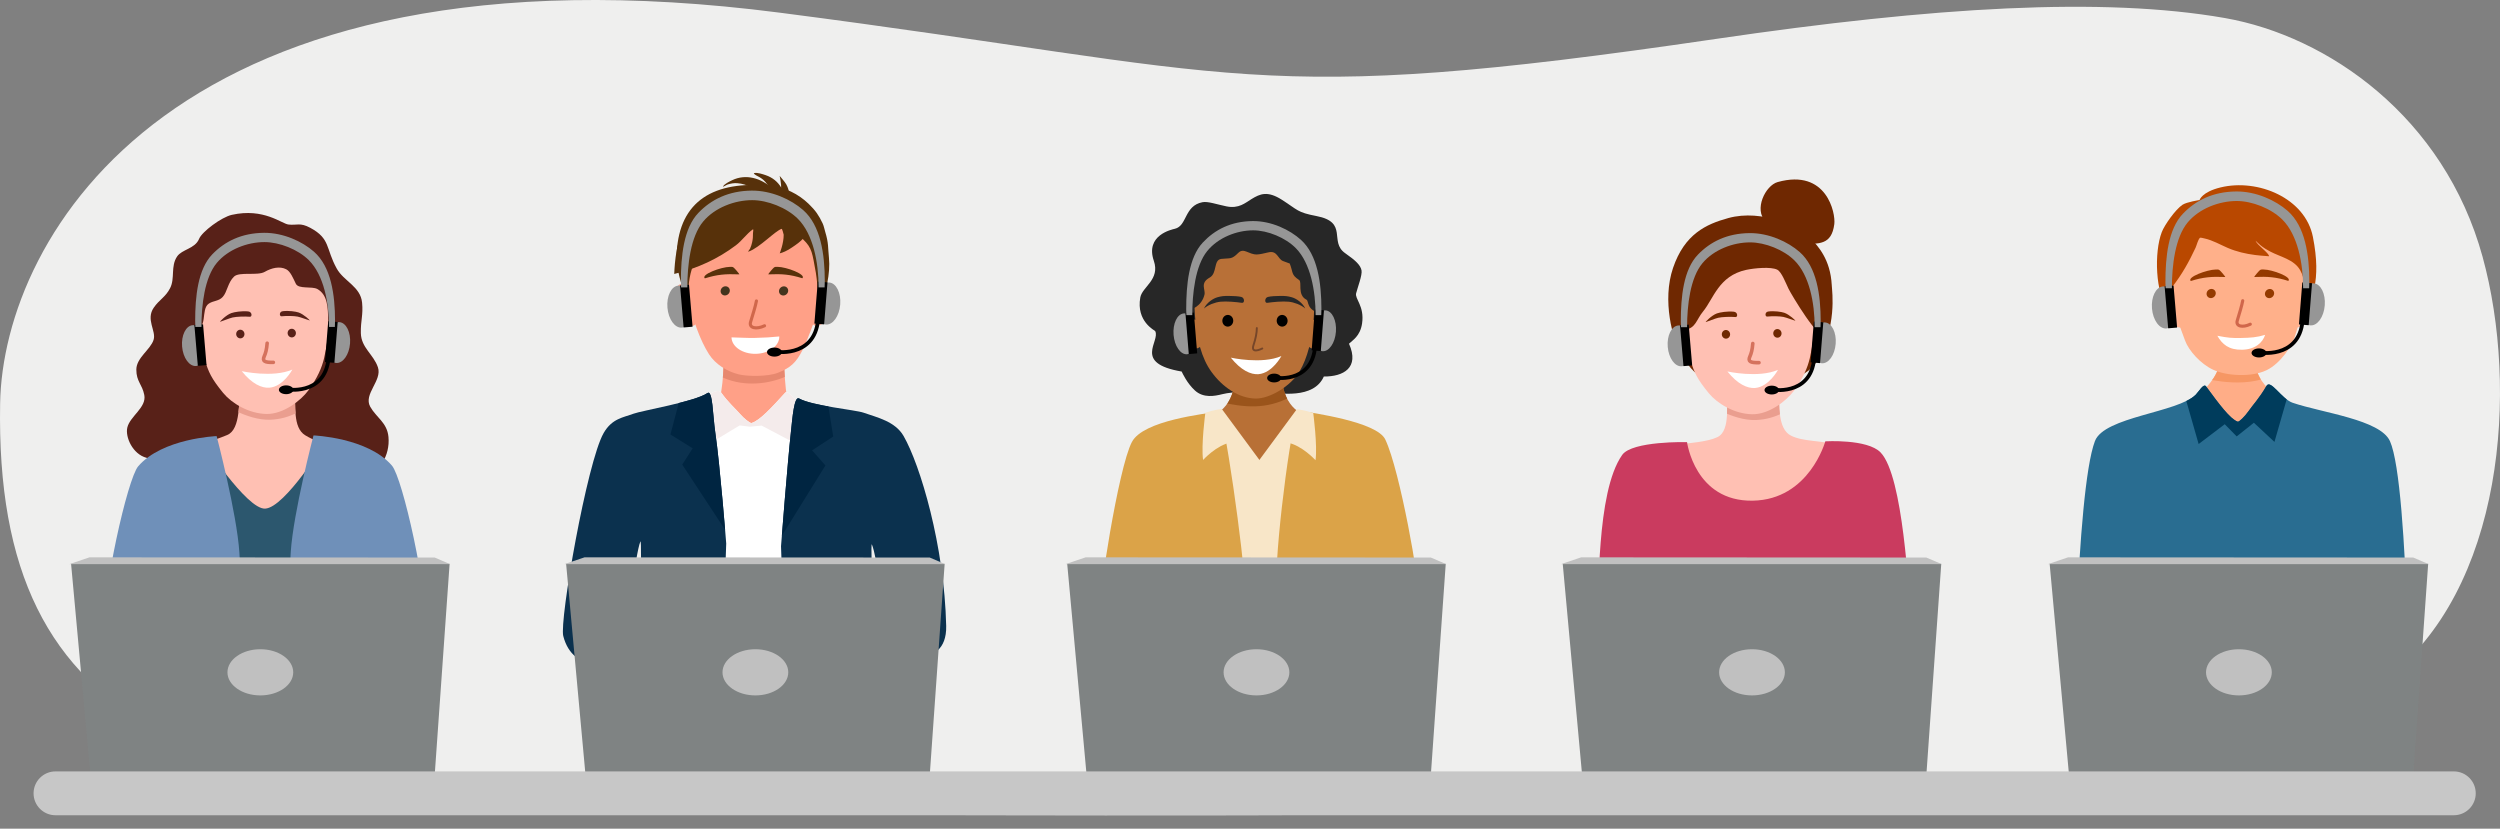 <?xml version="1.0" encoding="UTF-8"?><svg id="Layer_1" xmlns="http://www.w3.org/2000/svg" xmlns:xlink="http://www.w3.org/1999/xlink" viewBox="0 0 6684.81 2215.77"><rect x="0" y="0" width="6684.81" height="2215.77" fill="#808080" stroke="none"/><defs><style>.cls-1{fill:#0b314e;}.cls-1,.cls-2,.cls-3,.cls-4,.cls-5,.cls-6,.cls-7,.cls-8,.cls-9,.cls-10,.cls-11,.cls-12,.cls-13,.cls-14,.cls-15,.cls-16,.cls-17,.cls-18,.cls-19,.cls-20,.cls-21,.cls-22,.cls-23,.cls-24,.cls-25,.cls-26,.cls-27,.cls-28,.cls-29,.cls-30,.cls-31,.cls-32,.cls-33,.cls-34,.cls-35{fill-rule:evenodd;}.cls-2{fill:#002541;}.cls-3{fill:#7f8383;}.cls-4{fill:#b87037;}.cls-5{fill:#2c576e;}.cls-6{fill:#f8e6c8;}.cls-7{fill:#fff;}.cls-8{fill:#ffc0b3;}.cls-9{fill:#969696;}.cls-10{fill:#ca3b5f;}.cls-36{clip-path:url(#clippath-2);}.cls-37{stroke:#000;stroke-width:10.17px;}.cls-37,.cls-38,.cls-39,.cls-40{stroke-linecap:round;stroke-linejoin:round;}.cls-37,.cls-38,.cls-39,.cls-40,.cls-41{fill:none;}.cls-11{fill:#f4ebeb;}.cls-42{clip-path:url(#clippath-6);}.cls-12{fill:#b87036;}.cls-13{fill:#943a00;}.cls-38{stroke:#764629;stroke-width:5.23px;}.cls-14{fill:#ffa087;}.cls-15{fill:#ffad87;}.cls-16{fill:#57310a;}.cls-43{clip-path:url(#clippath-7);}.cls-39{stroke:#d0674b;stroke-width:8.43px;}.cls-17{fill:#43341d;}.cls-44{clip-path:url(#clippath-1);}.cls-45{clip-path:url(#clippath-4);}.cls-18{fill:#9a541b;}.cls-19{fill:#582118;}.cls-20{fill:#b94800;}.cls-21{fill:silver;}.cls-22{fill:#f69764;}.cls-40{stroke:#d5725d;stroke-width:9.59px;}.cls-46{clip-path:url(#clippath);}.cls-23{fill:#296d91;}.cls-41{clip-rule:evenodd;}.cls-24{fill:#003c5c;}.cls-25{fill:#ffb08a;}.cls-47{clip-path:url(#clippath-3);}.cls-26{fill:#6f2801;}.cls-48{clip-path:url(#clippath-8);}.cls-27{fill:#dba348;}.cls-28{fill:#efefee;}.cls-29{fill:#272727;}.cls-49{clip-path:url(#clippath-5);}.cls-30{fill:#ffb496;}.cls-31{fill:#6f90b9;}.cls-32{fill:#c7c7c7;}.cls-33{fill:#ea9e8f;}.cls-34{fill:#e7886f;}</style><clipPath id="clippath"><path class="cls-41" d="M491.62,1196.23c46.19-10.16,70.4-14.2,115.79-33.02,37.63-15.6,29.74-93.27,36.78-135.89,5.48-33.23,138.96-14.27,143.16,18.21,4.76,36.82-5.51,97.61,28.86,118.42,47.87,28.98,74.86,18.11,120.23,43.79,81.88,46.34-126.89,463-380.27,244.21-80.47-69.48-64.55-255.71-64.55-255.71h0Z"/></clipPath><clipPath id="clippath-1"><path class="cls-41" d="M4465.31,1190.76c51.95-5.76,100.68-9.25,127.02-21.96,36.68-17.71,23.39-94.73,24.34-140.71,.7-33.67,138.46-17.02,139.93,15.7,1.66,37.27-3.72,102.7,32.09,120.93,33.32,16.96,83.36,12.41,121.24,24.96,54.07,17.92-127.9,481.83-381.28,263.04-80.47-69.48-63.34-261.95-63.34-261.95h0Z"/></clipPath><clipPath id="clippath-2"><path class="cls-41" d="M3303.31,975.06c2.5,66.42-10.09,127.01-87.69,146.34,7.05,58.64,87.61,157.96,162.68,153.7,64.96-3.69,125.51-102.81,134.36-156.4-49.9-12.2-90.77-47.34-85.48-142.47l-123.86-1.17h0Z"/></clipPath><clipPath id="clippath-3"><path class="cls-41" d="M2095.41,940.38s1.96,97.24,11.98,139.35c4.69,19.72,144.77,83.34,130.21,100.09-11.61,13.35-171.75,44.19-210.97,43.76-36.44-.4-281.08-26.43-293.19-43.3-14.32-19.94,164.93-55.88,185.48-98.64,17.2-35.77,16.41-134.06,16.41-134.06l160.08-7.2h0Z"/></clipPath><clipPath id="clippath-4"><path class="cls-41" d="M1767.42,1327.32c5.87,37.71,10.97,65.37,15.5,63.28,.7-.32,14.92,73.55,14.88,76.18-1.58,113.23,5.84,159.35,7.96,172.57,10.49,65.61,15.29,123.59,14.12,179.58-.2,9.47-145.94,245.88-73.39,226.19,58.17-15.79,469.55,34.32,537.3-21.8,10.91-9.04,14.25-209.18,13.42-223.99-2.05-36.94-85.03-247.7-46.34-381.2,41.17-142.08,173.48-194.06,152.45-226.76-59.55-92.63-202.14-85.2-274.23-122.11-10.59-5.42-22.44-26.95-29.52-19.16-36.67,40.35-68.25,74.79-90.1,81.09-3.58,1.03-20.89-12.77-29.93-23.41-12.11-14.25-32.56-31.53-51.59-58.56-11.75-16.68-57.43,27.19-89.2,35.92-84.38,23.17-65-.79-164.71,43.34-28.88,12.78-9.07,20.3,10.72,88.62,15.1,52.14,70.24-14.55,60.12,49.14l22.54,61.09h0Z"/></clipPath><clipPath id="clippath-5"><path class="cls-41" d="M2099.51,2032.14c-.39-16.08-2.39-176.82-4.23-322.86-1.39-110.19-6.89-248.75-6.89-248.75,0,0,17.14-220.91,26.84-309.46,3.27-29.84,8.02-93.06,21.32-85.62,35.5,19.87,150.7,30.4,172.47,38.02,36.67,12.84,84.67,23.31,107.15,62.43,44.43,77.32,109.14,293.41,113.88,507.94,2.81,126.97-153.41,79.04-156.01,38.29-2.14-33.58-29.49-227.98-42.77-256.4-5.48-11.72,11.34,384.2,20.48,512.99,5.19,73.1-251.97,74.82-252.25,63.42h0Z"/></clipPath><clipPath id="clippath-6"><path class="cls-41" d="M1707.8,1785.55c-1.08,54.25,225.31,63.54,227.15-82.86,1.39-110.46,6.9-249.36,6.9-249.36,0,0-16.46-209.91-29.41-298.3-6.44-43.92-6.59-113.91-20.83-104.05-33.45,23.15-176.1,47.08-197.7,55.23-27.15,10.24-57.37,12.55-79.85,51.77-44.43,77.51-118.48,501.28-107.96,542.61,26.19,102.9,139.78,80.67,154.21,42.37,12.52-33.23,38.79-266.47,52.07-294.96,5.48-11.75-3.98,307.66-4.58,337.55h0Z"/></clipPath><clipPath id="clippath-7"><path class="cls-41" d="M5872.74,1065.61s17.37-16.51,37.35-42.45c11.9-15.45,26.13-34.99,25.42-71.04l88-1.56s5.92,43.23,25.7,69.82c10.14,13.63,16.09,21.53,32.54,28.67l-96.33,141.89-112.68-125.34h0Z"/></clipPath><clipPath id="clippath-8"><path class="cls-41" d="M5544.13,2053.4c-3.38-57.87,6.67-740.68,57.58-874.03,24.93-65.3,221.2-75.87,269.41-123.93,8.12-8.1,21.09-31.39,27.75-22.32,34.47,47,64.16,87.13,84.69,94.45,3.37,1.2,19.64-14.88,28.13-27.27,11.38-16.6,30.61-36.73,48.5-68.22,11.04-19.44,40.42,34.78,70.29,44.94,79.31,26.99,234.17,44.95,260.08,102.54,52.69,117.1,53.84,870.93,53.84,870.93-29.34,.95-144.5,23.21-144.5,23.21l-7.76-66.63s-117.67,46.23-269.58,46.61c-211.11,.53-342.29-51.67-342.29-51.67,0,0-4.63,60.23-21.65,59.9l-114.5-8.51h0Z"/></clipPath></defs><path class="cls-28" d="M1895.19,2176.58C541.73,2168.91-15.38,1973.16,.32,1078.88,8.17,632.05,466.48-175.25,2085.67,33.98c1249.69,161.48,1254.9,253.52,2502.42,70.13,585.25-86.04,1035.48-112.75,1360.53-55.96,275.97,48.22,587.02,264.63,689.66,638.66,96.73,352.51,57.97,891.53-263.31,1132.47-343.74,257.79-928.27,340.15-1732.49,351.18-817.03,11.2-1821.94,11.36-2747.3,6.12h0Z"/><path class="cls-19" d="M615.41,1259.13c20.25-52.84,171.72-19.98,210.35,22.3,32.21,35.25,55.39,1.15,88.31-9.5,17.28-5.59,34.61,4.74,52.13,2.3,48.14-6.69,77.11-56.33,72.54-105.74-3.59-38.82-32.42-51.64-48.82-80.99-18.78-33.61,32.62-70,20.62-105.36-11.82-34.84-44.81-52.19-45.66-91.42-.73-33.76,6.56-47.8,3.32-81.43-4.17-43.24-49.03-57.21-67.77-91.08-29.93-54.09-16.45-79.78-70.68-108.96-27.83-14.98-35.47-6.26-58.33-8.85-18.36-2.08-66.03-45.03-151.5-25.93-27.71,6.19-79.76,44.94-87.63,64.3-10.75,26.45-45.69,27.78-58.68,46.95-17.91,26.43-5.13,58.1-18.79,84.84-12.28,24.04-28.65,30.24-43.71,52.14-21.89,31.84,6.98,62.18-.38,85.8-8.26,26.52-46.13,48.03-46.19,79.81-.06,32.07,15.58,38.83,21.28,67.86,6.55,33.37-38.13,56.53-45.37,86.99-6.06,25.52,14.3,71.15,51.14,80.96,83.74,22.28,80.63,49.75,104.18,56.18,54.5,14.88,106.09,14.17,119.64-21.16h0Z"/><path class="cls-8" d="M491.62,1196.23c46.19-10.16,70.4-14.2,115.79-33.02,37.63-15.6,29.74-93.27,36.78-135.89,5.48-33.23,138.96-14.27,143.16,18.21,4.76,36.82-5.51,97.61,28.86,118.42,47.87,28.98,74.86,18.11,120.23,43.79,81.88,46.34-126.89,463-380.27,244.21-80.47-69.48-64.55-255.71-64.55-255.71h0Z"/><g class="cls-46"><path class="cls-33" d="M589.22,1075.2s70.22,49.76,134.05,47.12c52.93-2.19,90.75-27.07,131.45-60.01l17.05-86.18-282.15,45.47-.39,53.59h0Z"/></g><path class="cls-8" d="M838.96,669.84c36.11,47.72,56.29,165.15,27.63,287.82-5.87,25.14-17.9,53.32-42.37,86.63-18.99,25.85-66.2,63.56-111.74,62.61-47.53-1-93.08-28.57-115.75-56.21-31.28-38.14-39.64-56.29-48.96-88.65-15.12-52.5-19.97-150.27-1.49-201.45,54.67-151.41,241.05-158.97,292.67-90.75h0Z"/><path class="cls-19" d="M905.77,943.37c-54.76-32.55-1.62-139.47-57.2-170.53-14.38-8.03-50.21,.91-57.52-14.11-7.6-15.6-14.35-32.9-25.86-38.79-17.04-8.72-38.7-3.77-57.37,6.98-19.32,11.13-67.56-1.07-81.98,12.65-16.8,15.98-18.03,40.9-30.27,54.39-10.66,11.75-24.77,9.6-37.22,17.88-23.25,15.46,.29,72.6-41.68,66.2-12.2-1.86-12.85-25.97-16.19-37.81-5.77-20.42-.6-42.28,7.11-61.47,31-77.11,125.61-149.26,204.72-171.18,21.81-6.04,44.55-7.19,66.8-2.76,25.18,5.01,32.66,28.08,52.92,43.66,36.51,28.08,67.49,99.82,92.1,149.7,8.27,16.77,19.51,23.87,20.51,38.15,.65,9.31-15.7,27.77-27.87,58.96-10.05,25.76-9.57,39.3-10.99,48.08h0Z"/><path class="cls-5" d="M481.73,1873.06c-11.3-85.01,60.23-692.4,60.23-692.4,0,0,117.57,181.74,166.91,179.38,53.42-2.56,161.05-178.61,161.05-178.61,0,0,83.15,611.09,79.63,700.98-3.77,96.19-454.72,89.18-467.82-9.35h0Z"/><path class="cls-31" d="M428.64,1752.13c-33.18-85.26-150.36-5.89-151.68-47.76-3.95-124.3,64.29-424.6,92.49-457.44,64.65-75.3,209.82-80.81,209.82-80.81,0,0,54.03,206.17,60.84,311.86,6.74,104.54,26.47,546.53,26.47,546.53l-223.5-33.14s16.31-160.2-14.45-239.24h0Z"/><path class="cls-31" d="M988.92,1750.3c33.18-85.26,150.36-5.89,151.68-47.76,3.95-124.3-64.29-424.6-92.49-457.44-64.65-75.3-209.82-80.81-209.82-80.81,0,0-54.03,206.17-60.84,311.86-6.45,100.01-25.53,519.42-25.53,519.42l217.78-19.41s-11.53-146.82,19.23-225.86h0Z"/><path class="cls-37" d="M771.03,1041.58s112.44,16.81,108.02-105.61"/><path class="cls-9" d="M515.07,869.48c18.1-1.54,25.24,21.78,27.79,51.91,2.56,30.12-.42,55.71-18.52,57.25-18.1,1.54-34.87-21.67-37.43-51.79-2.56-30.12,10.06-55.83,28.16-57.36h0Z"/><polygon class="cls-35" points="542.96 867.11 552.24 976.27 528.99 978.25 519.72 869.09 542.96 867.11 542.96 867.11"/><path class="cls-9" d="M907.57,861.37c-18.11-1.45-28.19,22.6-30.61,52.74-2.42,30.14,3.73,55.01,21.84,56.46,18.11,1.45,34.77-21.83,37.19-51.97,2.42-30.13-10.31-55.78-28.42-57.23h0Z"/><polygon class="cls-35" points="877.62 858.97 868.85 968.17 894.15 970.2 902.92 861 877.62 858.97 877.62 858.97"/><path class="cls-9" d="M522.34,874.11c-.31-5.17-.47-10.4-.47-15.66,0-65.1,7.06-138.24,45.7-178.32,33.01-34.24,77.92-57.16,138.62-57.59,51.23-.37,102.23,23.05,133.51,50.61,45.34,39.93,56.17,113.88,56.17,185.31,0,5.27-.16,10.49-.47,15.66h-15.63c0-64.78-14.06-138.7-53.96-178.4-29.13-28.98-78.92-48.39-118.64-48.39-45.25,0-96.97,19.19-127.37,55.61-32.84,39.35-41.15,112.98-41.15,171.18h-16.31Z"/><path class="cls-35" d="M765.08,1030.44c10.7,0,19.38,5.28,19.38,11.78s-8.69,11.78-19.38,11.78-19.38-5.28-19.38-11.78,8.69-11.78,19.38-11.78h0Z"/><path class="cls-7" d="M646.46,992.46s82.61,18.52,135.23-4.26c0,0-24.09,45.5-61.29,48.46-20.48,1.63-47.08-10.48-73.94-44.2h0Z"/><path class="cls-19" d="M779.08,879.11c6.09-.57,11.51,4.15,12.11,10.51,.59,6.37-3.87,12-9.96,12.56-6.09,.57-11.51-4.15-12.11-10.51-.59-6.37,3.87-12,9.96-12.56h0Z"/><path class="cls-19" d="M643.5,881.66c-6.1-.56-11.45,4.15-11.94,10.52-.49,6.37,4.06,11.99,10.15,12.55,6.1,.56,11.45-4.15,11.94-10.52,.49-6.37-4.06-11.99-10.16-12.56h0Z"/><path class="cls-19" d="M668.25,846.99c-14.53-1.18-36.15-.4-46.33,1.94-9.16,2.11-27.69,10.04-33.17,11.48-2.81,.73,15.5-18.03,29.58-23.13,8.27-2.99,28.1-6.33,45.3-4.59,11.05,1.12,10.88,14.81,4.61,14.3h0Z"/><path class="cls-19" d="M752.78,845.72c13.43-1.41,33.61-1.1,43.27,.91,8.69,1.81,26.55,8.94,31.77,10.18,2.67,.64-15.83-16.73-29.34-21.27-7.93-2.67-26.65-5.43-42.52-3.43-10.2,1.28-8.97,14.22-3.18,13.61h0Z"/><path class="cls-40" d="M714.37,917.7c-1.4,17.6-4.14,26.54-7.89,35.13-5.78,13.22,1.56,16.62,24.41,16.12"/><path class="cls-26" d="M4647.03,1036.07c72.03,8.63,181.91-20.61,209.59-67.77,56.21-95.76,42.41-186.03,41.37-205.81-3.66-69.7-37.31-104.41-54.78-123.55-29.38-32.19-130.58-80.95-221.88-55.85-59.8,16.44-116.92,42.94-147.71,133.26-29.9,87.73-.77,191.53,21.48,230.72,44.87,79.06,96,82.3,151.93,89h0Z"/><path class="cls-8" d="M4465.31,1190.76c51.95-5.76,100.68-9.25,127.02-21.96,36.68-17.71,23.39-94.73,24.34-140.71,.7-33.67,138.46-17.02,139.93,15.7,1.66,37.27-3.72,102.7,32.09,120.93,33.32,16.96,83.36,12.41,121.24,24.96,54.07,17.92-127.9,481.83-381.28,263.04-80.47-69.48-63.34-261.95-63.34-261.95h0Z"/><g class="cls-44"><path class="cls-33" d="M4561.7,1075.97s70.22,49.76,134.05,47.12c52.92-2.19,90.75-27.07,131.44-60.01l17.05-86.18-282.15,45.47-.39,53.59h0Z"/></g><path class="cls-8" d="M4811.44,670.62c36.11,47.72,56.29,165.15,27.63,287.82-5.88,25.14-17.9,53.32-42.37,86.63-18.99,25.85-66.2,63.56-111.74,62.61-47.53-1-93.08-28.57-115.75-56.21-31.28-38.14-39.64-56.29-48.95-88.65-15.12-52.5-19.97-150.27-1.49-201.45,54.66-151.41,241.05-158.97,292.67-90.75h0Z"/><path class="cls-26" d="M4876.84,890.77c-10.05,25.76-87.04-103.44-94.36-118.47-7.6-15.6-18.61-45.22-30.12-51.11-17.04-8.72-62.43-4.09-83.48,.5-73.42,16.01-87.08,77.4-115.19,111.4-17.79,21.52-19.21,44.57-47.95,48.4-12.24,1.63-27.25-94.66-19.54-113.85,31-77.11,119.48-137.38,198.59-159.3,21.81-6.04,99.45,25.32,119.72,40.9,36.51,28.08,84.51,210.33,72.33,241.52h0Z"/><path class="cls-10" d="M4442.63,1914.28c-2.54-119.34-186.78-237.14-175.03-276.51,11.6-38.86-1.73-319.31,69.95-421.27,26.68-37.95,173.46-34.33,173.46-34.33,0,0,20.82,159.36,175.83,156.6,151.1-2.69,193.89-158.69,193.89-158.69,0,0,112.54-6.74,147.75,29.67,61.7,63.81,74.37,381.74,81.12,425.06,4.59,29.4-182.51,161.63-182.39,274.57,.08,81.92-482.97,80.3-484.57,4.9h0Z"/><path class="cls-37" d="M4743.52,1042.35s112.44,16.81,108.02-105.61"/><path class="cls-9" d="M4487.56,870.26c18.1-1.54,25.24,21.78,27.79,51.91,2.56,30.12-.42,55.72-18.52,57.25-18.1,1.54-34.87-21.67-37.43-51.79-2.56-30.12,10.06-55.83,28.16-57.36h0Z"/><polygon class="cls-35" points="4515.45 867.89 4524.72 977.05 4501.48 979.02 4492.2 869.86 4515.45 867.89 4515.45 867.89"/><path class="cls-9" d="M4880.05,862.15c-18.11-1.45-28.19,22.6-30.61,52.74-2.42,30.14,3.73,55.01,21.84,56.46,18.11,1.45,34.77-21.83,37.19-51.97,2.42-30.13-10.32-55.78-28.42-57.23h0Z"/><polygon class="cls-35" points="4850.11 859.74 4841.34 968.94 4866.64 970.98 4875.41 861.77 4850.11 859.74 4850.11 859.74"/><path class="cls-9" d="M4494.83,874.89c-.31-5.17-.47-10.39-.47-15.66,0-65.1,7.06-138.24,45.7-178.32,33.01-34.24,77.92-57.16,138.62-57.59,51.23-.37,102.23,23.05,133.51,50.61,45.34,39.93,56.18,113.88,56.18,185.31,0,5.27-.16,10.49-.47,15.66h-15.63c0-64.78-14.06-138.69-53.96-178.4-29.13-28.98-78.92-48.39-118.64-48.39-45.25,0-96.97,19.19-127.37,55.61-32.84,39.35-41.15,112.98-41.15,171.18h-16.31Z"/><path class="cls-35" d="M4737.57,1031.22c10.7,0,19.39,5.28,19.39,11.78s-8.69,11.78-19.39,11.78-19.38-5.28-19.38-11.78,8.69-11.78,19.38-11.78h0Z"/><path class="cls-7" d="M4618.94,993.23s82.61,18.52,135.23-4.26c0,0-24.09,45.5-61.29,48.46-20.48,1.63-47.08-10.48-73.94-44.2h0Z"/><path class="cls-26" d="M4751.56,879.89c6.09-.57,11.51,4.15,12.11,10.51,.59,6.37-3.87,12-9.96,12.56-6.09,.57-11.51-4.15-12.11-10.51-.59-6.37,3.87-12,9.96-12.56h0Z"/><path class="cls-26" d="M4615.99,882.44c-6.1-.56-11.45,4.15-11.94,10.52-.49,6.37,4.06,11.99,10.15,12.55,6.1,.56,11.45-4.15,11.95-10.52,.49-6.37-4.06-11.99-10.15-12.56h0Z"/><path class="cls-26" d="M4640.73,847.77c-14.53-1.18-36.15-.4-46.33,1.94-9.17,2.1-27.69,10.04-33.17,11.47-2.8,.73,15.5-18.03,29.58-23.13,8.27-2.99,28.1-6.33,45.3-4.59,11.06,1.12,10.88,14.81,4.62,14.3h0Z"/><path class="cls-26" d="M4725.27,846.49c13.43-1.41,33.61-1.1,43.27,.91,8.69,1.81,26.55,8.94,31.77,10.18,2.67,.64-15.83-16.73-29.34-21.27-7.93-2.67-26.65-5.43-42.52-3.43-10.2,1.28-8.97,14.22-3.18,13.61h0Z"/><path class="cls-40" d="M4686.86,918.47c-1.4,17.6-4.14,26.54-7.89,35.13-5.78,13.22,1.56,16.62,24.41,16.12"/><path class="cls-26" d="M4749.4,621.56c-14.57-5.36-10.91-11.83-27.93-28.76-32.88-32.7-.54-96.91,31.67-105.93,131.66-36.85,155.43,83.58,151.68,112.27-7.51,57.5-41.35,51.45-86.55,54.67-3.08,.22-53.07-21.55-68.88-32.26h0Z"/><path class="cls-29" d="M3267.56,1054.16c-19.22,4.89-49.48,10.89-72.26-9.9-21.14-19.28-33.34-45.99-35.63-50.8-131.16-22.34-56.36-80.55-70.79-108.14-.9-1.71-51.29-25.7-39.84-89.84,5.12-28.7,53.5-47.61,36.21-98.06-23.5-68.56,47.8-83.67,56.29-85.7,33.19-7.94,24.66-61.53,73.73-71.04,14.54-2.82,38.03,5.76,64.31,11.15,32.92,6.75,50.13-9.31,66.77-19.49,22.97-14.05,42.65-22.8,81.22,1.79,43.47,27.72,40.51,33.61,92.5,43.56,86.29,16.51,32.9,68.79,76.84,99.36,28.79,20.03,41.07,32.29,43.71,46.01,2.35,12.2-10.42,45.47-14.46,61.09-3.91,15.12,22.63,34.2,15.94,80.52-5.05,34.97-26.54,45.65-35,54.4,28.82,64.52-15.16,88.14-67.31,87.71-26.88,60.85-117.92,45.58-158.48,40.95-19.37-2.21-83.68-1.24-113.73,6.41h0Z"/><path class="cls-12" d="M3303.31,975.06c2.5,66.42-10.09,127.01-87.69,146.34,7.05,58.64,87.61,157.96,162.68,153.7,64.96-3.69,125.51-102.81,134.36-156.4-49.9-12.2-90.77-47.34-85.48-142.47l-123.86-1.17h0Z"/><g class="cls-36"><path class="cls-18" d="M3227.75,1067.29c78.99,18.65,135.06,29.88,199.49,4.85,41.19-16.01,88.32-53.55,85.31-60.72-24.71-58.77-35.88-36.09-42.06-44-107.84-138.14-291.93,36.9-242.75,99.87h0Z"/></g><path class="cls-4" d="M3356.19,648.71c124.57,.16,164.62,87.4,156.82,198.36-4.29,61.02-17.37,111.47-38.05,145.94-24.16,40.27-80.52,73.53-118.05,72.71-44.64-.97-87.75-30.44-117.23-70.86-26.73-36.64-39.9-87.57-44.46-151.25-6.92-96.84,14.57-195.08,160.97-194.9h0Z"/><path class="cls-29" d="M3219.26,825c11.44-10.13,30.59-16.86,44.11-18.23,16.38-1.66,42.16,.74,57.46,2.98,7.75,1.14,7.52-13.66-1.81-15.82-8.52-1.97-21.33-2.51-32.7-2.62-13.02-.13-19.73,.34-31.23,3.6-11.99,3.4-28.57,14.63-35.83,30.09h0Z"/><path class="cls-29" d="M3490.22,825c-11.44-10.13-30.59-16.86-44.11-18.23-16.38-1.66-42.15,.74-57.45,2.98-7.75,1.14-7.52-13.66,1.81-15.82,8.52-1.97,21.33-2.51,32.7-2.62,13.02-.13,19.73,.34,31.23,3.6,11.99,3.4,28.57,14.63,35.83,30.09h0Z"/><path class="cls-35" d="M3281.65,842.15c8.02-.88,15.14,5.37,15.91,13.96,.76,8.58-5.13,16.26-13.14,17.14-8.02,.88-15.15-5.37-15.91-13.96-.76-8.58,5.13-16.27,13.14-17.14h0Z"/><path class="cls-35" d="M3429.76,842.15c-8.02-.88-15.14,5.37-15.91,13.96-.76,8.58,5.13,16.26,13.14,17.14,8.02,.88,15.14-5.37,15.91-13.96,.76-8.58-5.13-16.27-13.14-17.14h0Z"/><path class="cls-29" d="M3171.88,828.81c14.18,.96,41.11-10.12,48.72-40.55,3.57-14.26-12.99-31.05,14.12-46.11,20.64-11.46,9.43-47.56,31.05-49.88,24.9-2.67,27.19,1.99,45.17-16,15.03-15.03,27.83,4.73,50.05,4.16,8.19-.21,17.59-2.75,31.42-5.81,23.21-5.13,24,17.68,38.04,23.3,2,.8,16.77,6.2,18.23,6.74,9.7,24.79,3.11,29.45,25.06,44.08,8.65,5.77-5.75,39.94,19.76,52.7,6.75,3.38-1.18,28.65,39.57,36.8,11.49,2.3,19.85-291.35-235.31-238.19-24.14,5.03-117.45,53.39-135.52,128.93-.89,3.72-16.68,53.93,9.63,99.84h0Z"/><path class="cls-38" d="M3360.64,877.22c.08,12.09-3.07,28.32-8.84,45.57-7.81,23.36,18.65,11.65,23.43,9.04"/><path class="cls-4" d="M3214.09,899.85c-.25,.12,4.15-53.93-28.56-44.36-24.58,7.19-16.67,65.95,7.14,75.47,11.89,4.76,29.44-9.06,21.42-31.11h0Z"/><path class="cls-4" d="M3495.34,900.19c.25,.12-4.15-53.93,28.56-44.37,24.58,7.19,16.67,65.95-7.14,75.47-11.89,4.76-29.44-9.06-21.42-31.11h0Z"/><path class="cls-7" d="M3291.11,956.32s82.61,18.52,135.23-4.26c0,0-24.09,45.5-61.29,48.46-20.48,1.63-47.08-10.48-73.94-44.2h0Z"/><path class="cls-6" d="M3594.89,1155.73l-86.36-34.5-134.43,122.81s-87.65-66.77-146.37-123.27l-57.48,65.35-46.69,746.23c171.74,35.64,342.04,15.46,513.71-11.7,0,0-47.45-759.11-42.38-764.92h0Z"/><path class="cls-27" d="M3353.8,1990.76c1.07,38.84-171.74,29.34-296.85,16.95,15.47-111.84,85.92-146.74,88.49-210.14,2.38-58.87-145.13,25.67-204.04-168.19-6.06-19.93,48.61-378.16,85.19-447.53,30.71-58.25,194.88-74.88,230.79-81.56,15.32-2.85,68.43,383.11,71.98,474.03,1.58,40.38,22.39,342.39,24.44,416.43h0Z"/><path class="cls-27" d="M3449.45,2015.25c31.76,35.14,234.85-2.54,234.85-2.54-6.55-153.22-44.99-113.57-49.78-228.04-3.74-89.33,115.84,.1,157.36-197.61,5.02-23.91-47.86-327.74-87.65-411.81-22.7-47.97-195.09-70.93-231-77.6-15.32-2.85-60.47,330.36-60.6,459.23-.07,64.19,22.87,442.95,36.82,458.39h0Z"/><path class="cls-6" d="M3266.97,1093.48s-20.37,2-43.97,10.38c0,0-11.65,87.24-6.04,126.04,0,0,35.67-39.55,74.48-47.04,44.93,75.63,55.2,143.75,82.1,207.43l1.53-150.32-108.1-146.5h0Z"/><path class="cls-6" d="M3467.57,1094.22s20.37,2,43.97,10.38c0,0,11.65,87.24,6.04,126.04,0,0-35.67-39.55-74.48-47.04-44.93,75.63-55.2,143.75-82.1,207.43l-1.53-150.32,108.1-146.5h0Z"/><path class="cls-37" d="M3412.7,1010.15s108.69,16.81,104.42-105.61"/><path class="cls-9" d="M3165.27,838.06c17.5-1.54,24.4,21.78,26.87,51.91,2.47,30.12-.41,55.71-17.9,57.25-17.5,1.54-33.71-21.67-36.18-51.79-2.47-30.12,9.72-55.83,27.22-57.37h0Z"/><polygon class="cls-35" points="3192.23 835.69 3201.19 944.85 3178.72 946.82 3169.76 837.66 3192.23 835.69 3192.23 835.69"/><path class="cls-9" d="M3544.68,829.95c-17.5-1.45-27.25,22.6-29.59,52.74-2.34,30.14,3.61,55.01,21.11,56.46,17.5,1.45,33.61-21.83,35.95-51.97,2.34-30.13-9.97-55.78-27.47-57.23h0Z"/><polygon class="cls-35" points="3515.74 827.54 3507.26 936.74 3531.72 938.77 3540.19 829.57 3515.74 827.54 3515.74 827.54"/><path class="cls-9" d="M3172.3,842.69c-.3-5.17-.46-10.4-.46-15.66,0-65.1,6.83-138.24,44.18-178.32,31.91-34.24,75.33-57.16,134-57.59,49.52-.37,98.82,23.05,129.06,50.61,43.83,39.93,54.3,113.88,54.3,185.31,0,5.27-.15,10.49-.46,15.66h-15.11c0-64.79-13.59-138.7-52.16-178.4-28.16-28.98-76.29-48.39-114.69-48.39-43.74,0-93.74,19.19-123.12,55.61-31.75,39.35-39.78,112.98-39.78,171.18h-15.76Z"/><path class="cls-35" d="M3406.95,999.02c10.34,0,18.74,5.28,18.74,11.78s-8.4,11.78-18.74,11.78-18.74-5.28-18.74-11.78,8.4-11.78,18.74-11.78h0Z"/><path class="cls-14" d="M2095.41,940.38s1.96,97.24,11.98,139.35c4.69,19.72,144.77,83.34,130.21,100.09-11.61,13.35-171.75,44.19-210.97,43.76-36.44-.4-281.08-26.43-293.19-43.3-14.32-19.94,164.93-55.88,185.48-98.64,17.2-35.77,16.41-134.06,16.41-134.06l160.08-7.2h0Z"/><g class="cls-47"><path class="cls-34" d="M2135.72,976.38c-.31,32.83-180.31,103.06-271.18-23.61l7.81-66.55,245.32,9.47,18.04,80.69h0Z"/></g><path class="cls-14" d="M1836.27,766.88c-23.88-22.71-33.6,13.09-29.24,28.71,3.51,12.57,20.53,66.76,29.59,71.3,58.95,29.59-.34-100.02-.34-100.02h0Z"/><path class="cls-14" d="M2197.6,766.88c23.88-22.71,33.6,13.09,29.24,28.71-3.51,12.57-20.53,66.76-29.59,71.3-58.95,29.59,.34-100.02,.34-100.02h0Z"/><path class="cls-14" d="M1895.95,947.46c-23.15-36.06-46.01-96.17-58.47-162.52-13.76-73.21-21.96-125.57,7.67-194.81,38.48-89.93,189.32-118.66,279.02-65.8,30.53,17.99,53.55,44.69,68.66,74.09,20,38.92,23.26,105.64,8.67,176.77-11.11,54.13-42.16,134.29-55.67,160.96-16.85,33.27-31.88,47.4-66.05,60.75-26.96,10.53-81.09,9.7-103.41,4.38-32.49-7.75-63.36-27.27-80.42-53.83h0Z"/><path class="cls-16" d="M1848.57,850.97c-12.5-58.88-42.35-115.67-38.98-176.68,7.57-137.1,99.13-192.32,250.82-177.49,37.95,3.71,74.57,21.88,101.73,48.16,19.06,18.44,27.19,30.82,37.37,52.05,3.26,6.8,4.86,15.46,7.01,22.66,9.56,31.93,6.98,40.04,10.07,70.03,4.14,40.25-7.91,95.58-24.51,127.53-1.29,2.49-.9-5.43-1.28-8.14-.63-4.41-1.2-8.83-1.71-13.26-1.5-12.99-5.14-53.25-7.49-66.14-9.69-53-9.84-66.14-33.72-89.17-24.72-23.84-55.07-42.39-114.6-53.87-35.15-6.78-98.29,33.61-126.84,53.86-51.61,36.61-69.35,97.94-64.82,157.39,2.32,30.44,6.96,53.07,6.96,53.07h0Z"/><path class="cls-16" d="M1884.69,744.32c33.2-10.41,55.27-12.17,91.68-10.71,0,0,.61,.04,.61,.04,.09-.06-1.17-2.12-1.42-2.48-2-2.91-3.41-4.58-5.75-7.19-.72-.81-3.67-4.19-5.03-5.59-5.33-5.48-5.52-4.87-13.18-4.8-23.51,.2-78.08,20.58-66.92,30.74h0Z"/><path class="cls-16" d="M2145.43,744.06c-32.78-10.31-54.59-12.01-90.59-10.45,0,0-.6,.04-.6,.04-.08-.06,1.16-2.12,1.41-2.48,1.98-2.91,3.38-4.58,5.71-7.2,.72-.81,3.64-4.2,4.99-5.6,5.28-5.49,5.48-4.88,13.04-4.84,23.24,.13,77.11,20.34,66.04,30.52h0Z"/><path class="cls-17" d="M2096.52,765.65c-6.76-.24-12.81,5.05-13.5,11.81-.7,6.77,4.22,12.46,10.98,12.7,6.76,.24,12.81-5.05,13.5-11.81,.7-6.76-4.22-12.45-10.98-12.7h0Z"/><path class="cls-17" d="M1940.43,765.52c-6.76-.24-12.81,5.05-13.5,11.81-.7,6.77,4.22,12.46,10.98,12.7,6.76,.24,12.81-5.05,13.5-11.81,.7-6.77-4.23-12.46-10.98-12.7h0Z"/><path class="cls-39" d="M2022.62,804.68c-2.11,12.32-9.94,37.69-15.63,56.2-5.05,16.41,15.58,20.6,37.28,10.21"/><path class="cls-7" d="M1955.96,902.09c.6,24.95,29.72,44.66,64.98,43.99,35.26-.67,63.4-21.47,62.8-46.42-21.59,2.14-39.13,3.37-64.62,3.86-25.49,.49-38.06-1.02-63.16-1.43h0Z"/><path class="cls-16" d="M1802.85,732.53c62.4-15.02,117.18-40.71,164.72-76.51,16.76-12.62,28.44-30.63,45.2-42.48,2.95-2.09,.6,6.31,.69,9.48,.23,8.25-.4,16.58-2.25,24.7-1.33,5.87-3.09,11.67-5.64,17.28-1.21,2.65-7.24,8.96-4.02,7.83,29.62-10.36,71.73-56.19,88.84-61.01,.67-.19,5.11,13.7,5.13,15.78,.26,23.01-10.57,49.84-10.57,49.84,0,0,9.87-2.02,23.52-9.89,5.85-3.37,12.44-8.09,17.91-11.81,22.29-15.18,38.4-34.37,42.19-58.33,16.35-103.38-297.16-28.86-342.73,25.75-20.58,24.66-22.99,109.38-22.99,109.38h0Z"/><path class="cls-16" d="M2039.91,521.25c-20.39-15.54-41.08-29.21-68.37-31.41-8.78-.71-17.55,.77-25.81,3.47-4.19,1.37-14.35,8.49-12.2,4.94,4.16-6.86,17.26-13.07,24.54-16.54,36.54-17.44,76.63-5.14,105.25,20.53,5.71,5.12-23.4,19.01-23.4,19.01h0Z"/><path class="cls-16" d="M2069.57,549.94c-1.01-24.18-6.48-43.47-23-63.36-5.31-6.4-12.93-11.75-20.67-15.52-3.93-1.91-13.27-7.4-8.94-8.33,8.38-1.8,22.23,2.88,29.95,5.46,38.73,12.96,55.59,48.25,53.86,84.78-.35,7.29-31.19-3.04-31.19-3.04h0Z"/><path class="cls-16" d="M2057.37,566.66c17.48-18.24,27.96-35.24,30.92-60.03,.95-7.97,.1-16.27-1.24-24.17-.79-4.66-2.3-12.11-2.3-12.11,0,0,14.02,15.96,17.69,22.65,18.44,33.58,4.13,69.8-24.65,95.32-5.75,5.1-20.43-21.66-20.43-21.66h0Z"/><path class="cls-7" d="M1767.42,1327.32c5.87,37.71,10.97,65.37,15.5,63.28,.7-.32,14.92,73.55,14.88,76.18-1.58,113.23,5.84,159.35,7.96,172.57,10.49,65.61,15.29,123.59,14.12,179.58-.2,9.47-145.94,245.88-73.39,226.19,58.17-15.79,469.55,34.32,537.3-21.8,10.91-9.04,14.25-209.18,13.42-223.99-2.05-36.94-85.03-247.7-46.34-381.2,41.17-142.08,173.48-194.06,152.45-226.76-59.55-92.63-202.14-85.2-274.23-122.11-10.59-5.42-22.44-26.95-29.52-19.16-36.67,40.35-68.25,74.79-90.1,81.09-3.58,1.03-20.89-12.77-29.93-23.41-12.11-14.25-32.56-31.53-51.59-58.56-11.75-16.68-57.43,27.19-89.2,35.92-84.38,23.17-65-.79-164.71,43.34-28.88,12.78-9.07,20.3,10.72,88.62,15.1,52.14,70.24-14.55,60.12,49.14l22.54,61.09h0Z"/><g class="cls-45"><polygon class="cls-15" points="2373.88 1951.17 2663.14 1951.17 2663.14 2215.77 2373.88 2215.77 2373.88 1951.17 2373.88 1951.17"/><path class="cls-11" d="M2163.54,1061.85l-42.81,120.61-84.24-44.49-31.35,3-27.25-3.4-72.03,43.33s-43.01-121.45-42.89-121.43c.13,.02,151.4-39.72,151.4-39.72l149.17,42.09h0Z"/></g><path class="cls-1" d="M2099.51,2032.14c-.39-16.08-2.39-176.82-4.23-322.86-1.39-110.19-6.89-248.75-6.89-248.75,0,0,17.14-220.91,26.84-309.46,3.27-29.84,8.02-93.06,21.32-85.62,35.5,19.87,150.7,30.4,172.47,38.02,36.67,12.84,84.67,23.31,107.15,62.43,44.43,77.32,109.14,293.41,113.88,507.94,2.81,126.97-153.41,79.04-156.01,38.29-2.14-33.58-29.49-227.98-42.77-256.4-5.48-11.72,11.34,384.2,20.48,512.99,5.19,73.1-251.97,74.82-252.25,63.42h0Z"/><g class="cls-49"><polygon class="cls-2" points="2075.31 1457.24 2207.11 1244.64 2171.48 1204.2 2228 1167.25 2207.39 1038.71 2109.75 1030.61 2075.31 1457.24 2075.31 1457.24"/></g><path class="cls-1" d="M1707.8,1785.55c-1.08,54.25,225.31,63.54,227.15-82.86,1.39-110.46,6.9-249.36,6.9-249.36,0,0-16.46-209.91-29.41-298.3-6.44-43.92-6.59-113.91-20.83-104.05-33.45,23.15-176.1,47.08-197.7,55.23-27.15,10.24-57.37,12.55-79.85,51.77-44.43,77.51-118.48,501.28-107.96,542.61,26.19,102.9,139.78,80.67,154.21,42.37,12.52-33.23,38.79-266.47,52.07-294.96,5.48-11.75-3.98,307.66-4.58,337.55h0Z"/><g class="cls-42"><polygon class="cls-2" points="1960.17 1449.16 1824.24 1242.3 1852.15 1198.76 1792.7 1161.82 1826.11 1035.08 1916.8 1027.45 1960.17 1449.16 1960.17 1449.16"/></g><path class="cls-37" d="M2076.98,940.79s115.67,17.29,111.13-108.66"/><path class="cls-9" d="M1813.64,763.74c18.62-1.58,25.96,22.41,28.6,53.4,2.63,30.99-.43,57.32-19.05,58.9-18.62,1.58-35.88-22.29-38.51-53.29s10.35-57.44,28.97-59.02h0Z"/><polygon class="cls-35" points="1842.34 761.3 1851.88 873.61 1827.96 875.64 1818.42 763.33 1842.34 761.3 1842.34 761.3"/><path class="cls-9" d="M2217.45,755.39c-18.63-1.5-29,23.26-31.49,54.26-2.49,31,3.84,56.59,22.47,58.09,18.63,1.5,35.77-22.46,38.26-53.46,2.49-31-10.61-57.39-29.24-58.88h0Z"/><polygon class="cls-35" points="2186.64 752.92 2177.62 865.27 2203.65 867.36 2212.67 755.01 2186.64 752.92 2186.64 752.92"/><path class="cls-9" d="M1821.12,768.5c-.32-5.32-.49-10.69-.49-16.11,0-66.97,7.27-142.22,47.02-183.46,33.97-35.23,80.17-58.8,142.62-59.25,52.71-.38,105.17,23.72,137.36,52.06,46.64,41.08,57.79,117.17,57.79,190.65,0,5.42-.16,10.79-.49,16.11h-16.08c0-66.65-14.46-142.69-55.52-183.54-29.97-29.82-81.19-49.78-122.06-49.78-46.55,0-99.77,19.74-131.04,57.21-33.79,40.49-42.34,116.24-42.34,176.11h-16.78Z"/><path class="cls-35" d="M2070.86,929.34c11.01,0,19.94,5.43,19.94,12.12s-8.94,12.12-19.94,12.12-19.94-5.43-19.94-12.12,8.94-12.12,19.94-12.12h0Z"/><path class="cls-15" d="M5872.74,1065.61s17.37-16.51,37.35-42.45c11.9-15.45,26.13-34.99,25.42-71.04l88-1.56s5.92,43.23,25.7,69.82c10.14,13.63,16.09,21.53,32.54,28.67l-96.33,141.89-112.68-125.34h0Z"/><g class="cls-43"><path class="cls-22" d="M5895.84,1012.13s131.85,34.74,195.39-21.53l-14.07-77.46-176.86,2.58-4.46,96.41h0Z"/></g><path class="cls-23" d="M5544.13,2053.4c-3.38-57.87,6.67-740.68,57.58-874.03,24.93-65.3,221.2-75.87,269.41-123.93,8.12-8.1,21.09-31.39,27.75-22.32,34.47,47,64.16,87.13,84.69,94.45,3.37,1.2,19.64-14.88,28.13-27.27,11.38-16.6,30.61-36.73,48.5-68.22,11.04-19.44,40.42,34.78,70.29,44.94,79.31,26.99,234.17,44.95,260.08,102.54,52.69,117.1,53.84,870.93,53.84,870.93-29.34,.95-144.5,23.21-144.5,23.21l-7.76-66.63s-117.67,46.23-269.58,46.61c-211.11,.53-342.29-51.67-342.29-51.67,0,0-4.63,60.23-21.65,59.9l-114.5-8.51h0Z"/><g class="cls-48"><path class="cls-24" d="M5838.73,1046.81l40.24,140.5,69.78-52.97,31.94,32.56,46-36.53,55.01,51.3s39.68-137.65,39.56-137.62c-.12,.02-142.32-46.27-142.32-46.27l-140.22,49.03h0Z"/></g><path class="cls-20" d="M5797.24,828.64c61.23,35.82,68.79-154.7,118.92-170.47,26.48-8.33,50.43,8.37,76.58,4.69,20.98-2.95,29.12-17.69,49.35-20.4,22.87-3.06,38.95,15.27,45.37,28.44,11.48,23.57,49.82,8.28,51.62,40.12,2.1,37,10.39,146.79,15.01,138.84,27.52-47.37,53.97-96.88,30.44-216.4-20.4-103.65-146.8-156.6-246.92-132.32-50.17,12.17-56.23,33.75-56.23,33.75,0,0-34.25,5.07-45.79,12.79-18.52,12.39-47.88,53.93-55.16,72.9-20.77,54.1-17.32,164.27,16.8,208.06h0Z"/><path class="cls-30" d="M5816.65,795.74c-22.22-17.46-31.26,10.06-27.21,22.07,3.26,9.66,19.1,51.31,27.53,54.8,54.84,22.75-.32-76.87-.32-76.87h0Z"/><path class="cls-30" d="M6152.83,795.74c22.22-17.46,31.26,10.06,27.21,22.07-3.26,9.66-19.1,51.31-27.53,54.8-54.84,22.75,.32-76.87,.32-76.87h0Z"/><path class="cls-25" d="M5842.58,910.28c-13.42-37.5-21.44-50.52-30.03-115.05-9.13-68.55-15.2-116.12,12.37-180.45,35.8-83.55,176.15-110.24,259.6-61.13,28.4,16.72,49.82,41.52,63.88,68.84,18.61,36.16,23.19,102.33,11.81,168.79-10.75,62.73-11.68,71.52-24.93,111.56-6.77,20.45-36.24,68.61-74.92,87.18-38.94,18.68-105,15.78-142.14-1.18-34.14-15.59-66.04-51.74-75.64-78.55h0Z"/><path class="cls-20" d="M5808.41,767.11c25.6-32.48,45.36-68.09,62.46-104.89,2.81-6.05,6.4-21.61,11.68-26.44,1.17-1.07,10.79,1.51,12.1,1.8,22.1,4.88,41.64,16.47,62.07,25.28,23.13,9.98,48.01,15.75,73.12,18.98,5.12,.66,10.27,1.16,15.42,1.65,1.43,.14,21.96,1.82,21.96,1.71,.41-8.42-32.31-30.14-35.57-41.14-.32-1.08,1.62,1.64,2.45,2.45,3.18,3.11,6.46,6.14,9.89,9,7.93,6.61,16.74,12.02,25.96,16.87,28.24,14.87,63.79,21.21,80.37,49.8,7.49,12.91,10.69,27.14,12.3,41.65,.07,.61-.11,2.37,.2,1.83,11.53-20.05,9.34-115.88,.56-139.18-42.93-113.9-249.3-130.64-325.97-54.2-18.29,18.24-40.41,76.95-46.12,101.21-4.93,20.95,11.76,72.38,17.12,93.6h0Z"/><path class="cls-37" d="M6046.54,943.06s115.67,17.29,111.13-108.65"/><path class="cls-9" d="M5783.2,766.01c18.62-1.58,25.96,22.41,28.6,53.4,2.63,30.99-.43,57.32-19.05,58.9s-35.88-22.3-38.51-53.29c-2.63-30.99,10.35-57.44,28.97-59.02h0Z"/><polygon class="cls-35" points="5811.89 763.57 5821.43 875.87 5797.52 877.9 5787.98 765.6 5811.89 763.57 5811.89 763.57"/><path class="cls-9" d="M6187,757.66c-18.63-1.5-29,23.26-31.49,54.26-2.49,31,3.84,56.59,22.47,58.09,18.63,1.5,35.77-22.46,38.26-53.46,2.49-31-10.61-57.39-29.24-58.88h0Z"/><polygon class="cls-35" points="6156.2 755.19 6147.17 867.53 6173.2 869.62 6182.22 757.28 6156.2 755.19 6156.2 755.19"/><path class="cls-9" d="M5790.67,770.77c-.32-5.32-.49-10.7-.49-16.11,0-66.97,7.27-142.23,47.02-183.46,33.96-35.23,80.17-58.8,142.62-59.25,52.71-.38,105.17,23.72,137.36,52.06,46.64,41.08,57.79,117.16,57.79,190.65,0,5.42-.16,10.79-.49,16.11h-16.08c0-66.65-14.46-142.69-55.52-183.54-29.97-29.82-81.19-49.78-122.06-49.78-46.55,0-99.77,19.74-131.04,57.21-33.79,40.49-42.34,116.24-42.34,176.11h-16.78Z"/><path class="cls-35" d="M6040.41,931.6c11.01,0,19.94,5.43,19.94,12.12s-8.94,12.12-19.94,12.12-19.94-5.43-19.94-12.12,8.94-12.12,19.94-12.12h0Z"/><path class="cls-13" d="M5858.01,751.39c33.2-10.41,55.27-12.17,91.68-10.71,0,0,.61,.04,.61,.04,.09-.05-1.17-2.12-1.42-2.48-2-2.91-3.41-4.57-5.75-7.19-.72-.81-3.67-4.19-5.03-5.59-5.33-5.48-5.52-4.87-13.18-4.8-23.51,.2-78.08,20.58-66.92,30.74h0Z"/><path class="cls-13" d="M6118.75,751.12c-32.78-10.31-54.59-12.01-90.59-10.45,0,0-.6,.04-.6,.04-.08-.05,1.16-2.12,1.41-2.48,1.98-2.91,3.38-4.58,5.71-7.2,.72-.81,3.64-4.19,4.99-5.6,5.29-5.49,5.48-4.88,13.04-4.84,23.24,.13,77.11,20.34,66.04,30.52h0Z"/><path class="cls-13" d="M6069.83,772.71c-6.76-.24-12.81,5.05-13.5,11.81-.7,6.76,4.22,12.45,10.98,12.7,6.76,.24,12.81-5.05,13.5-11.81,.7-6.77-4.23-12.45-10.98-12.7h0Z"/><path class="cls-13" d="M5913.75,772.59c-6.76-.24-12.81,5.05-13.5,11.81-.7,6.76,4.22,12.45,10.98,12.7,6.76,.24,12.81-5.05,13.5-11.81,.7-6.76-4.23-12.45-10.98-12.7h0Z"/><path class="cls-39" d="M5996.85,804.09c-1.97,11.66-9.27,35.66-14.59,53.17-4.71,15.53,14.54,19.49,34.79,9.66"/><path class="cls-7" d="M5929.02,897.82c12.88,22.75,30.71,38.02,65.97,37.34,35.26-.67,55.2-19.03,61.81-39.78-22.54,6.84-38.72,7.84-64.21,8.33-25.49,.48-34.13-.28-63.57-5.9h0Z"/><polygon class="cls-3" points="3865.79 1507.65 2853.64 1507.65 2906.9 2087.79 3824.85 2087.79 3865.79 1507.65 3865.79 1507.65"/><polygon class="cls-21" points="3825.95 1490.82 2902.85 1490.27 2849.31 1508.36 3866.86 1508.36 3825.95 1490.82 3825.95 1490.82"/><path class="cls-21" d="M3359.72,1735.99c48.53,0,87.94,27.66,87.94,61.74s-39.4,61.74-87.94,61.74-87.93-27.66-87.93-61.74,39.4-61.74,87.93-61.74h0Z"/><polygon class="cls-3" points="2525.92 1507.65 1513.77 1507.65 1567.03 2087.79 2484.98 2087.79 2525.92 1507.65 2525.92 1507.65"/><polygon class="cls-21" points="2486.08 1490.82 1562.98 1490.27 1509.44 1508.36 2526.99 1508.36 2486.08 1490.82 2486.08 1490.82"/><path class="cls-21" d="M2019.85,1735.99c48.53,0,87.93,27.66,87.93,61.74s-39.4,61.74-87.93,61.74-87.93-27.66-87.93-61.74,39.4-61.74,87.93-61.74h0Z"/><polygon class="cls-3" points="6492.75 1507.65 5480.6 1507.65 5533.85 2087.79 6451.8 2087.79 6492.75 1507.65 6492.75 1507.65"/><polygon class="cls-21" points="6452.9 1490.82 5529.8 1490.27 5476.26 1508.36 6493.81 1508.36 6452.9 1490.82 6452.9 1490.82"/><path class="cls-21" d="M5986.67,1735.99c48.53,0,87.94,27.66,87.94,61.74s-39.4,61.74-87.94,61.74-87.93-27.66-87.93-61.74,39.4-61.74,87.93-61.74h0Z"/><polygon class="cls-3" points="1202.21 1507.65 190.06 1507.65 243.32 2087.79 1161.26 2087.79 1202.21 1507.65 1202.21 1507.65"/><polygon class="cls-21" points="1162.36 1490.82 239.27 1490.27 185.73 1508.36 1203.28 1508.36 1162.36 1490.82 1162.36 1490.82"/><path class="cls-21" d="M696.14,1735.99c48.53,0,87.93,27.66,87.93,61.74s-39.4,61.74-87.93,61.74-87.94-27.66-87.94-61.74,39.4-61.74,87.94-61.74h0Z"/><polygon class="cls-3" points="5190.78 1507.65 4178.63 1507.65 4231.88 2087.79 5149.83 2087.79 5190.78 1507.65 5190.78 1507.65"/><polygon class="cls-21" points="5150.93 1490.82 4227.83 1490.27 4174.3 1508.36 5191.84 1508.36 5150.93 1490.82 5150.93 1490.82"/><path class="cls-21" d="M4684.7,1735.99c48.53,0,87.93,27.66,87.93,61.74s-39.4,61.74-87.93,61.74-87.94-27.66-87.94-61.74,39.4-61.74,87.94-61.74h0Z"/><path class="cls-32" d="M6561.32,2062.67c32.38,0,58.62,26.25,58.62,58.62h0c0,15.55-6.18,30.46-17.17,41.45-10.99,10.99-25.91,17.17-41.45,17.17H148.36c-32.38,0-58.62-26.25-58.62-58.62h0c0-15.55,6.18-30.46,17.17-41.45,10.99-10.99,25.91-17.17,41.45-17.17H6561.32Z"/></svg>